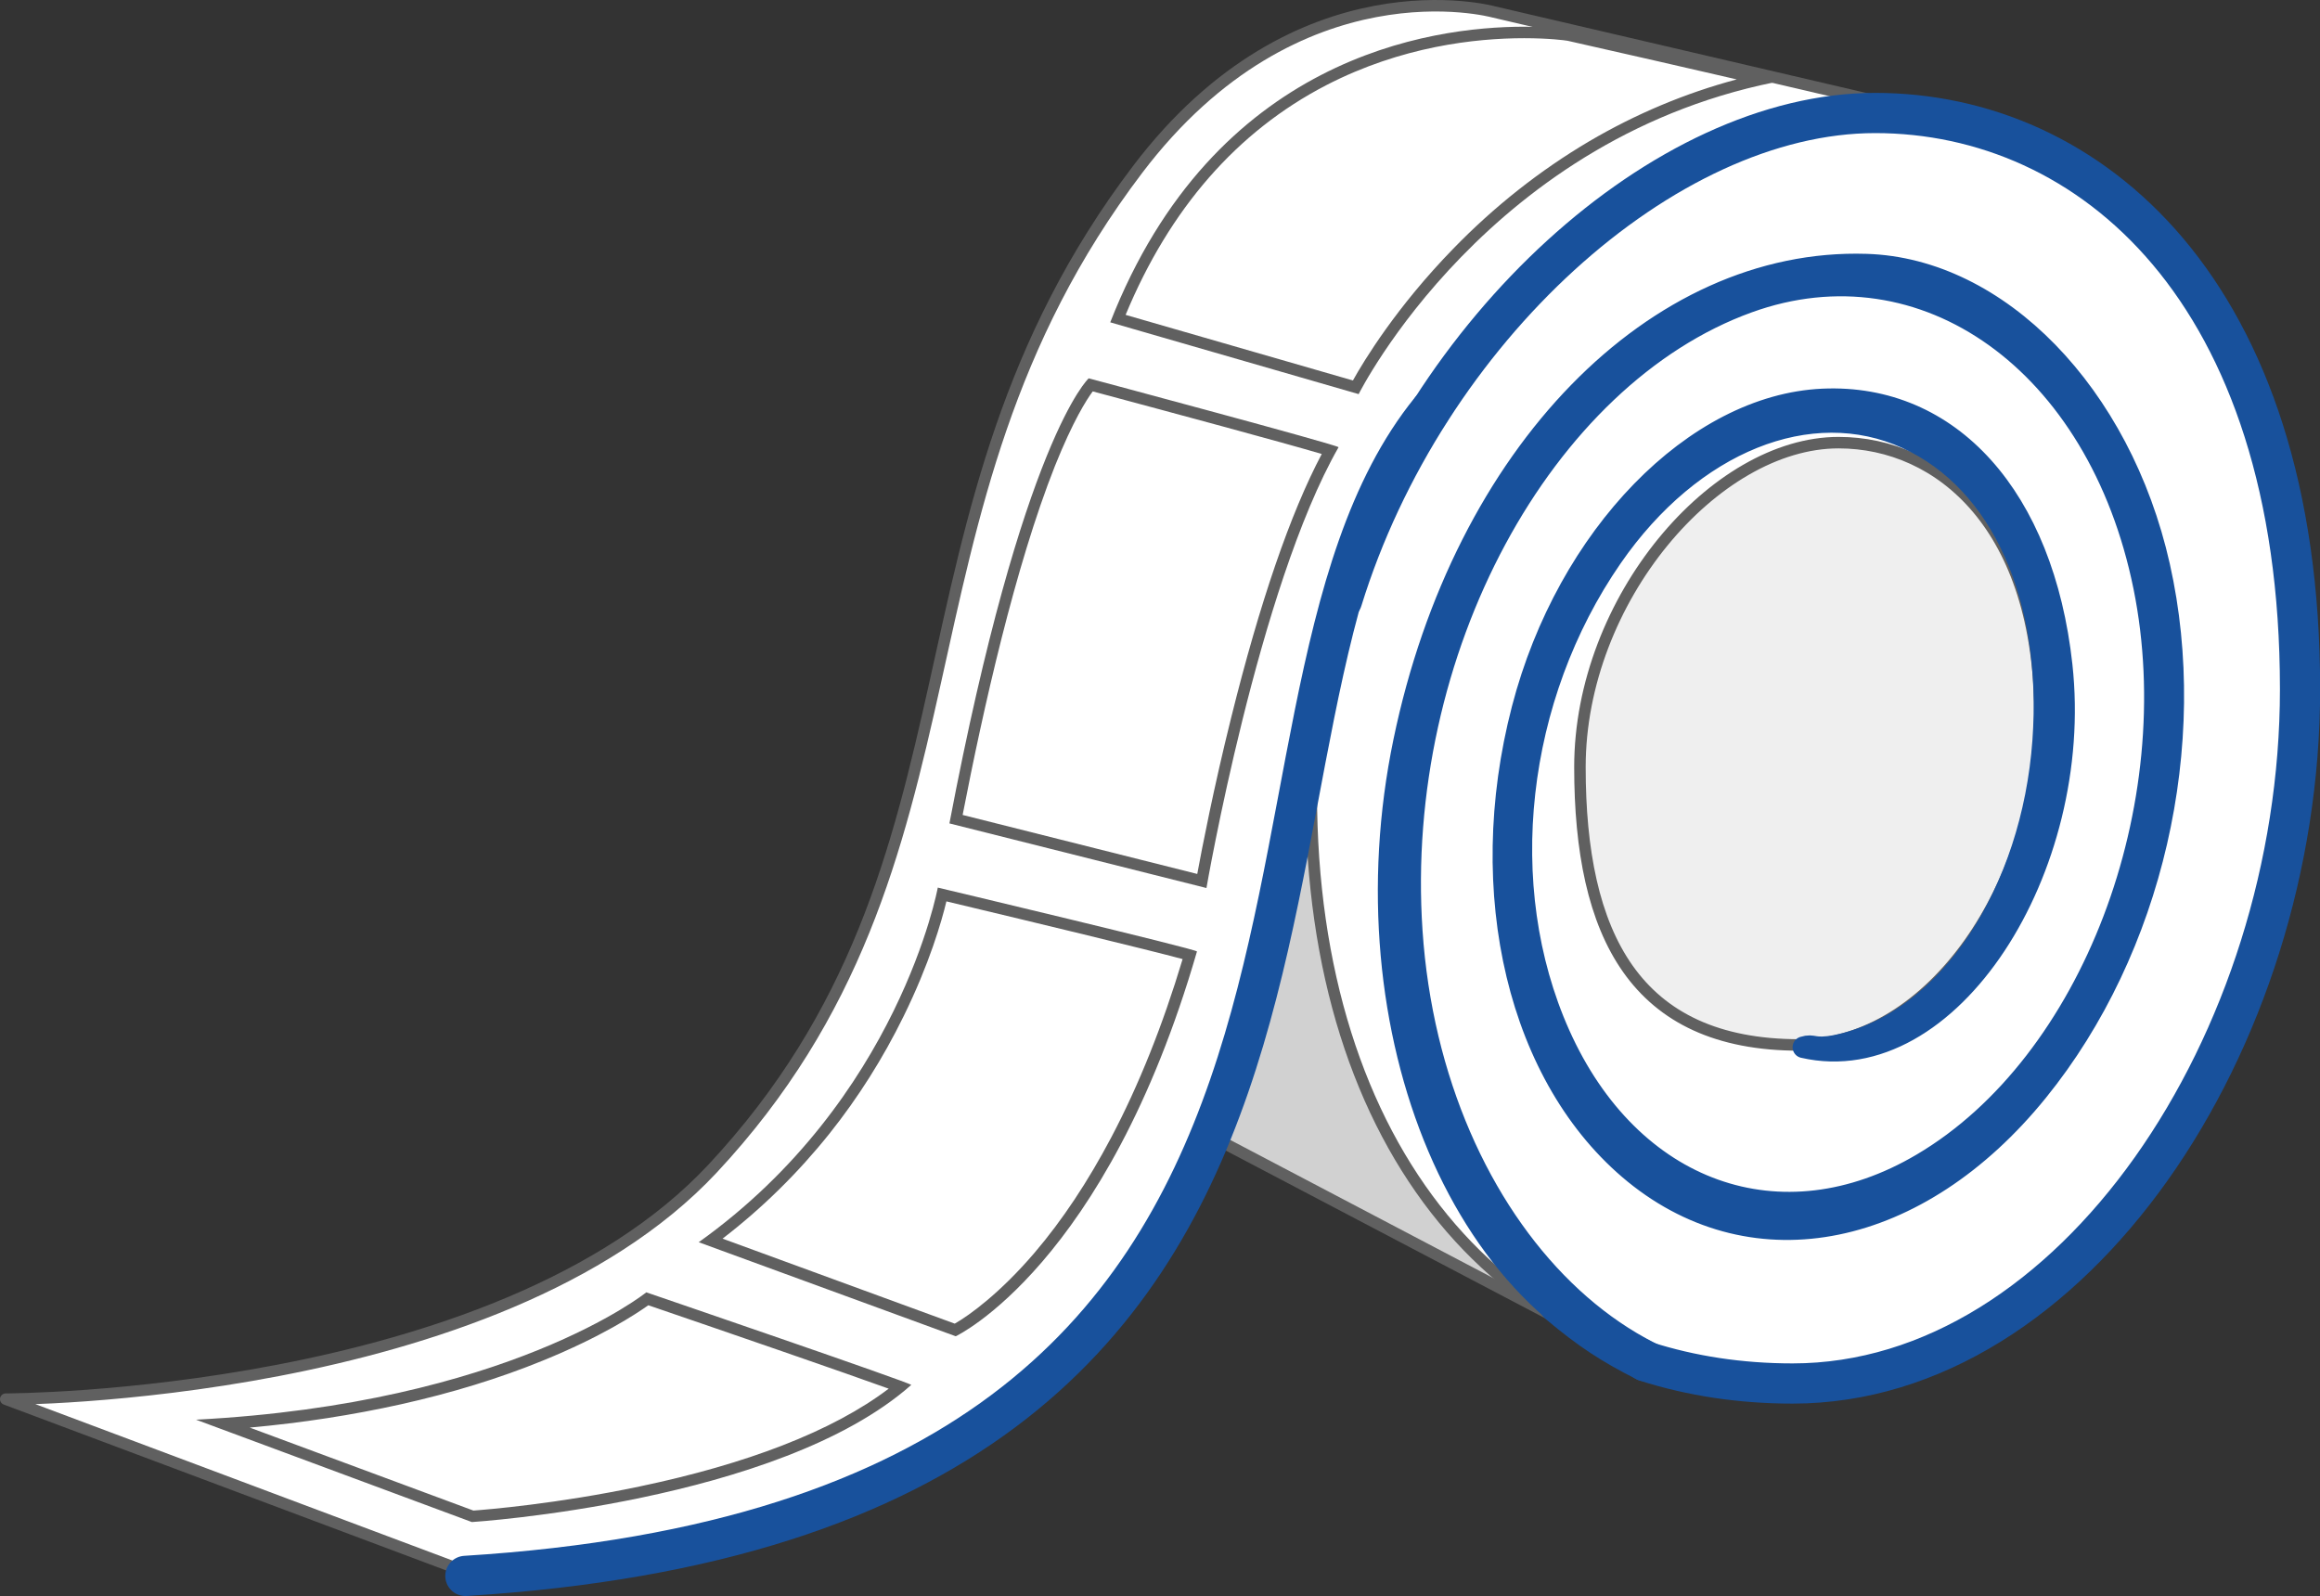 <?xml version="1.0" encoding="utf-8"?>
<!-- Generator: Adobe Illustrator 19.2.1, SVG Export Plug-In . SVG Version: 6.00 Build 0)  -->
<!DOCTYPE svg PUBLIC "-//W3C//DTD SVG 1.1//EN" "http://www.w3.org/Graphics/SVG/1.1/DTD/svg11.dtd">
<svg version="1.1" id="Ebene_2" xmlns="http://www.w3.org/2000/svg" xmlns:xlink="http://www.w3.org/1999/xlink" x="0px" y="0px"
	 viewBox="0 0 1615.7 1111.6" style="enable-background:new 0 0 1615.7 1111.6;" xml:space="preserve">
<rect x="0" y="0" width="1615.7" height="1111.6" fill="#333333" stroke="none"/>
<style type="text/css">
	.st0{fill:#EFEFEF;}
	.st1{fill:#D1D1D1;stroke:#606060;stroke-width:8;stroke-linejoin:bevel;stroke-miterlimit:10;}
	.st2{fill:#FFFFFF;stroke:#606060;stroke-width:8;stroke-linejoin:round;stroke-miterlimit:10;}
	.st3{fill:#FFFFFF;stroke:#606060;stroke-width:8;stroke-miterlimit:10;}
	.st4{fill:#FFFFFF;}
	.st5{fill:#606060;}
	.st6{fill:none;stroke:#19519C;stroke-width:27;stroke-linecap:square;stroke-miterlimit:10;}
	.st7{fill:none;stroke:#18519C;stroke-width:28;stroke-linecap:round;stroke-miterlimit:10;}
	.st8{fill:#18519C;stroke:#18519C;stroke-width:15;stroke-linecap:round;stroke-linejoin:round;stroke-miterlimit:10;}
</style>
<ellipse class="st0" cx="1289.9" cy="533.1" rx="249" ry="314.9"/>
<polygon class="st1" points="600.2,663.7 796.4,293.3 1086.4,111.3 1098.9,241.1 1055,700.8 1288.1,787.9 1096.3,924.3 "/>
<path class="st2" d="M324,1094.5c697.3-43.2,492.2-605,677.1-811.9c230.1-257.5,391.8-192,391.8-192L1039.8,8.2
	c0,0-136.1-37.2-247.6,109.9c-182.5,240.6-94.6,480.3-296.1,696C346,974.5,4,974.5,4,974.5L324,1094.5z"/>
<path class="st3" d="M1305.7,75.7c-181.5,0-392.5,230.8-392.5,476.8s133.2,408.1,335.1,408.1c194.9,0,353.4-237.6,353.4-483.6
	C1601.7,198.9,1454.9,75.7,1305.7,75.7z M1253.1,727.8c-114.7,0-152.8-76.9-152.8-193.5c0-116.6,94-226,180.1-226
	c70.7,0,140.3,58.5,140.3,190.3C1420.6,615.2,1345.5,727.8,1253.1,727.8z"/>
<g>
	<path class="st4" d="M155.6,991.7c61.2-4.4,143.9-16.5,220.8-47.7c44-17.8,67.9-34.5,74.4-39.3c62.8,21.5,152.8,52.5,176.2,61.2
		c-47.5,39.1-124,61.4-180.8,73.3c-59.6,12.5-110,16.4-117,16.9L155.6,991.7z"/>
	<path class="st5" d="M451.5,909.1c57.6,19.7,137.3,47.2,167.4,58.1c-19.2,14.6-44,27.9-73.9,39.5c-28.8,11.2-62.3,20.8-99.5,28.6
		c-57.4,12.1-106.2,16.1-115.8,16.8l-155.8-57.8c36.7-3.3,71.9-8.8,105.2-16.2c35.5-7.9,68.7-18.1,98.8-30.4
		C419,931,442.9,915.2,451.5,909.1 M450.1,900.1c0,0-95.9,77.4-313.6,88.7l192.1,71.3c0,0,213.6-13.6,306-95.5
		C635.7,963.6,450.1,900.1,450.1,900.1L450.1,900.1z"/>
</g>
<g>
	<path class="st4" d="M495,863.9c69-51.2,109.1-113.8,130.8-157.9c19.8-40.3,27.9-72,30.4-83c63.5,15.1,154.1,37,172.5,42.2
		c-18.2,61.8-51.1,147.2-105.9,210.9c-28.7,33.4-51.6,47-57.5,50.2L495,863.9z"/>
	<path class="st5" d="M659.1,627.8c59.4,14.2,140.5,33.7,164.5,40.2c-13.8,46-30.5,87.8-49.7,124.2c-16.2,30.7-34.1,57.7-53.4,80.3
		c-23.7,27.8-45.3,43.6-55.6,49.4l-161.7-59.2c27.6-21.2,52.6-45.8,74.5-73.2c20-25.1,37.3-52.5,51.6-81.7
		C647.3,671.2,655.8,641.6,659.1,627.8 M653.1,618.2c0,0-26.9,147.4-166.5,247l179,65.5c0,0,104.6-49.1,168-268
		C834,661.2,653.1,618.2,653.1,618.2L653.1,618.2z"/>
</g>
<g>
	<path class="st4" d="M665.8,570.6c45-234.7,85.7-293,93.7-302.5c60.3,16.1,147.1,39.6,166.9,45.7c-50,91.1-84,270.1-89.4,299.9
		L665.8,570.6z"/>
	<path class="st5" d="M761,272.6c56,15,133.9,36,159.5,43.6c-21.9,41.4-43.1,103.2-63.1,183.7c-12.2,49-20.4,91.4-23.6,108.8
		l-163.4-41.1c14.3-73.8,36.6-173.3,64.3-243.1C747.3,293.1,756.7,278.4,761,272.6 M758.2,263.5c0,0-46,42-97,310l179,45
		c0,0,36-209,92-307C932.9,310.2,758.2,263.5,758.2,263.5L758.2,263.5z"/>
</g>
<g>
	<path class="st4" d="M778.5,221.9c31.1-77.1,79.2-132.9,143.2-166c53.1-27.5,105.3-33.3,139.8-33.3c18.1,0,29.7,1.7,31,1.9
		c44,10,105,23.8,134.3,30.7c-41.5,9.3-81.1,25-118.1,46.8c-33.7,19.9-65.3,44.8-93.9,74.2c-41.6,42.7-64.7,82.7-70.6,93.7
		L778.5,221.9z"/>
	<path class="st5" d="M1061.5,26.6c17.3,0,28.5,1.5,30.2,1.8c36.9,8.3,85.8,19.5,117.8,26.9c-36,9.6-70.4,24.1-102.9,43.2
		c-34,20.1-65.9,45.2-94.7,74.9C972.6,213.8,950,251,942.2,265l-158.3-45.7c30.7-74,77.7-127.8,139.6-159.9
		C975.9,32.3,1027.5,26.6,1061.5,26.6 M1061.5,18.6c-65.6,0-216,21.3-288.3,205.9l173,50c0,0,91-182,299-219c1.5-0.3-152-35-152-35
		S1081.1,18.6,1061.5,18.6L1061.5,18.6z"/>
</g>
<g>
	<path class="st6" d="M1305.3,765.7"/>
	<path class="st6" d="M1219.1,277.3"/>
	<path class="st6" d="M1039.9,323.4"/>
	<path class="st6" d="M1387.4,169"/>
</g>
<g>
	<path class="st7" d="M324.1,1097.6c697.3-43.2,497.1-596,672.1-811.9"/>
	<path class="st7" d="M1085.6,921.1"/>
	<path class="st7" d="M934.7,417.9"/>
	<path class="st7" d="M1146,948.2c31.6,10.1,65.9,15.4,102.4,15.4c194.9,0,353.4-237.6,353.4-483.6c0-278-146.8-401.3-295.9-401.3
		c-146.8,0-313.1,151.1-371.2,339.2"/>
	<path class="st7" d="M1085.6,908.1c21.9,18.4,37.3,28.4,60.4,40"/>
</g>
<path class="st8" d="M1301.6,952.5C1146.1,1007,997.1,856,983.2,648.6c-13.2-195.8,91.4-386.4,234.2-438.1
	c122.7-44.4,244.1,41.8,275.8,198.3c30.9,152.7-36.1,331.9-154.6,401.8c-98.1,58-203.3,20.2-252.6-90.1
	c-46.1-103.2-30.8-235.1,36.5-332.4c55.7-80.5,138.4-113.6,205.5-82.9c66.5,30.4,102,111.8,94.9,210.9
	c-7.5,104.1-65.2,196-144.2,212.2c-16.6,3.1-15.2-1.3-22.8,1.1c101.5,23.3,195.4-124.5,179.9-266
	c-12.8-116.9-77.7-189.2-166.4-185.2c-88.6,4-177.8,94.9-209.2,215.7c-33.2,127.7-2.7,257.5,78.2,323.4
	c84,68.3,197.8,44.8,280.5-57.3c80.3-99,112.6-242.2,84.9-365.6c-27-120.2-112.4-207.3-204.1-210.1
	c-146-4.6-280.2,131.1-321.9,332.1c-41.7,200.6,41.3,405.6,192.2,442.6"/>
</svg>
